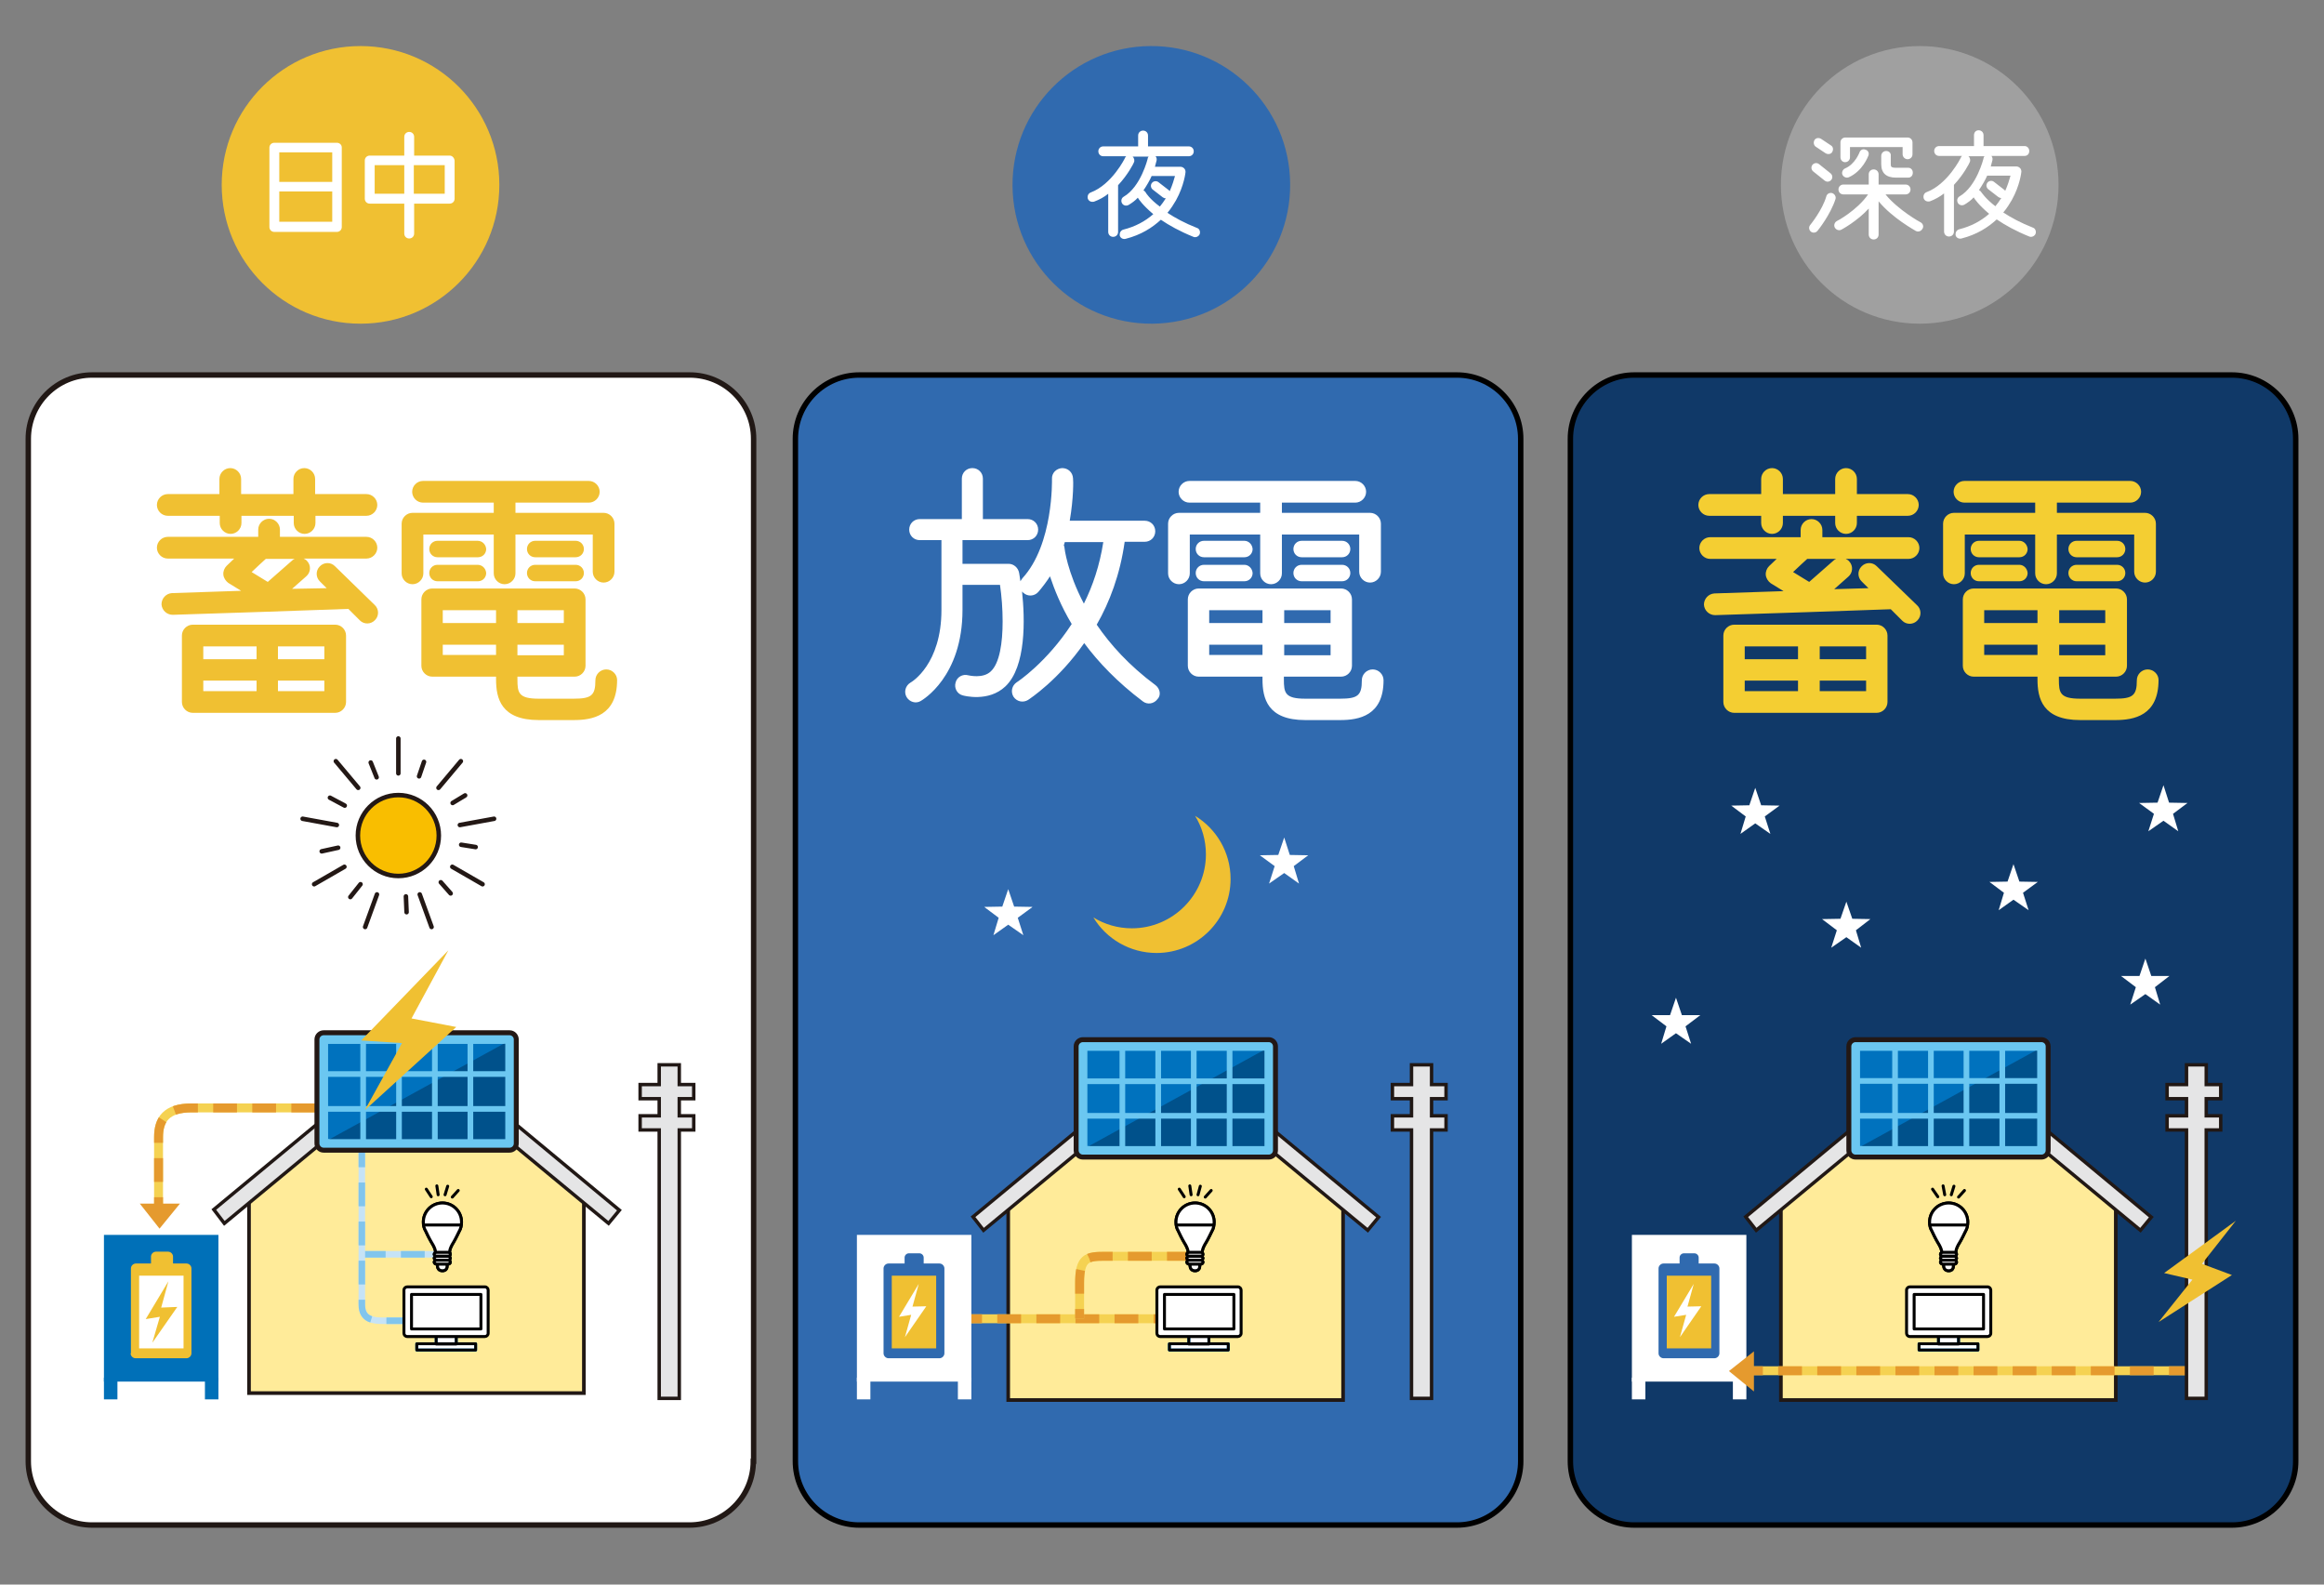 <?xml version="1.0" encoding="utf-8"?>
<!-- Generator: Adobe Illustrator 28.0.0, SVG Export Plug-In . SVG Version: 6.00 Build 0)  -->
<svg version="1.1" id="レイヤー_1" xmlns="http://www.w3.org/2000/svg" xmlns:xlink="http://www.w3.org/1999/xlink" x="0px"
	 y="0px" viewBox="0 0 706.5 481.7" style="enable-background:new 0 0 706.5 481.7;" xml:space="preserve">
<rect x="0" y="0" width="706.5" height="481.7" fill="#808080" stroke="none"/>
<style type="text/css">
	.st0{fill:#F0C032;}
	.st1{fill:#306AAF;}
	.st2{fill:#A0A0A0;}
	.st3{fill:#FFFFFF;stroke:#211815;stroke-width:1.647;stroke-miterlimit:10;}
	.st4{fill:#FFEB99;}
	.st5{fill:none;stroke:#211815;stroke-width:1.103;stroke-miterlimit:10;}
	.st6{fill:#E5E5E6;stroke:#211815;stroke-width:1.039;stroke-miterlimit:10;}
	.st7{fill:none;stroke:#F5D252;stroke-width:2.711;}
	.st8{fill:none;stroke:#E59A2E;stroke-width:2.711;stroke-dasharray:7.23,4.65;}
	.st9{fill:#0070B8;}
	.st10{fill:none;stroke:#81C5ED;stroke-width:1.239;}
	.st11{fill:none;stroke:#C6E3F6;stroke-width:1.988;}
	.st12{fill:none;stroke:#81C5ED;stroke-width:1.988;stroke-dasharray:7.23,4.65;}
	.st13{fill:#FFFFFF;stroke:#000000;stroke-width:0.904;stroke-linecap:round;stroke-linejoin:round;}
	.st14{fill:#E59A2E;}
	.st15{fill:#FFFFFF;}
	.st16{fill:#FFFFFF;stroke:#0070B8;stroke-width:0.894;stroke-linecap:round;stroke-linejoin:round;}
	.st17{fill:none;stroke:#000000;stroke-width:0.839;stroke-linecap:round;stroke-linejoin:round;}
	.st18{fill:#FFFFFF;stroke:#000000;stroke-width:0.894;stroke-linecap:round;stroke-linejoin:round;}
	.st19{fill:#0072BE;stroke:#6BC7F1;stroke-width:2.591;}
	.st20{fill:#00518B;}
	.st21{fill:#231815;}
	.st22{fill:none;stroke:#6BC7F1;stroke-width:2.591;stroke-linecap:round;stroke-linejoin:round;}
	.st23{fill:#0072BE;stroke:#6BC7F1;stroke-width:1.725;}
	.st24{fill:#F9BE00;stroke:#231815;stroke-width:1.372;stroke-linecap:round;stroke-linejoin:round;stroke-miterlimit:10;}
	.st25{fill:none;stroke:#231815;stroke-width:1.372;stroke-linecap:round;stroke-linejoin:round;stroke-miterlimit:10;}
	.st26{fill:#306AAF;stroke:#000000;stroke-width:1.647;stroke-miterlimit:10;}
	.st27{fill:#103968;stroke:#000000;stroke-width:1.647;stroke-miterlimit:10;}
	.st28{fill:#F4CE32;}
</style>
<g>
	<circle class="st0" cx="109.6" cy="56.2" r="42.2"/>
	<ellipse transform="matrix(1 -7.521844e-03 7.521844e-03 1 -0.413 2.634)" class="st1" cx="350" cy="56.2" rx="42.2" ry="42.2"/>
	<path class="st2" d="M541.4,56.2c0-23.3,18.9-42.2,42.2-42.2s42.2,18.9,42.2,42.2c0,23.3-18.9,42.2-42.2,42.2
		S541.4,79.6,541.4,56.2z"/>
	<g>
		<path class="st3" d="M229,444.2c0,10.7-8.7,19.4-19.4,19.4H28c-10.7,0-19.4-8.7-19.4-19.4V133.4c0-10.7,8.7-19.4,19.4-19.4h181.7
			c10.7,0,19.4,8.7,19.4,19.4V444.2z"/>
		<g>
			<polygon class="st4" points="177.5,423.5 75.7,423.5 75.7,363.9 126.6,320.7 177.5,363.9 			"/>
			<polygon class="st5" points="177.5,423.5 75.7,423.5 75.7,363.9 126.6,320.7 177.5,363.9 			"/>
			<polygon class="st6" points="188.3,367.9 126.6,316.7 65,367.7 68.2,371.9 126.6,323.6 185,371.9 			"/>
		</g>
		<path class="st0" d="M51,156.8h15.8v2.2c0,1.8,1.5,3.3,3.3,3.3c1.8,0,3.3-1.5,3.3-3.3v-2.2h15.9v2.2c0,1.8,1.5,3.3,3.3,3.3
			s3.3-1.5,3.3-3.3v-2.2h15.5c1.8,0,3.3-1.5,3.3-3.3c0-1.8-1.5-3.3-3.3-3.3H95.8v-4.6c0-1.8-1.5-3.3-3.3-3.3s-3.3,1.5-3.3,3.3v4.6
			H73.3v-4.6c0-1.8-1.5-3.3-3.3-3.3c-1.8,0-3.3,1.5-3.3,3.3v4.6H51c-1.8,0-3.3,1.5-3.3,3.3C47.7,155.3,49.2,156.8,51,156.8z
			 M101.9,189.9H58.6c-1.8,0-3.3,1.5-3.3,3.3v20.2c0,1.8,1.5,3.3,3.3,3.3h43.3c1.8,0,3.3-1.5,3.3-3.3v-20.2
			C105.2,191.4,103.7,189.9,101.9,189.9z M78,210.1H61.8v-3.2H78V210.1z M78,200.4H61.8v-3.9H78V200.4z M98.6,210.1H84.5v-3.2h14.1
			V210.1z M98.6,200.4H84.5v-3.9h14.1V200.4z M101.8,172.1c-1.3-1.3-3.4-1.2-4.6,0.1c-1.3,1.3-1.2,3.4,0.1,4.6l2,2L88.8,179l4.3-3.8
			c1.4-1.2,1.5-3.3,0.3-4.6c-0.3-0.4-0.7-0.6-1.1-0.8h19.1c1.8,0,3.3-1.5,3.3-3.3c0-1.8-1.5-3.3-3.3-3.3H85.1v-2.2
			c0-1.8-1.5-3.3-3.3-3.3c-1.8,0-3.3,1.5-3.3,3.3v2.2H51c-1.8,0-3.3,1.5-3.3,3.3c0,1.8,1.5,3.3,3.3,3.3h20.2l-2.3,2.2
			c-0.7,0.7-1.1,1.7-1,2.7c0.1,1,0.7,1.9,1.5,2.5l3.9,2.4l-21,0.7c-1.8,0.1-3.2,1.6-3.2,3.4c0.1,1.8,1.6,3.2,3.4,3.2l27.6-0.9
			c0,0,0,0,0,0l25.8-0.9l3.5,3.5c1.3,1.3,3.4,1.2,4.6-0.1c1.3-1.3,1.2-3.4-0.1-4.6L101.8,172.1z M81.4,176.9c-0.8-0.5-2.9-1.8-4.9-3
			c1.7-1.6,3.5-3.3,4.3-4h8.8c-0.3,0.1-0.6,0.3-0.8,0.5L81.4,176.9z M145.2,164.4H133c-1.4,0-2.5,1.1-2.5,2.5c0,1.4,1.1,2.5,2.5,2.5
			h12.3c1.4,0,2.5-1.1,2.5-2.5C147.7,165.5,146.6,164.4,145.2,164.4z M145.2,171.7H133c-1.4,0-2.5,1.1-2.5,2.5
			c0,1.4,1.1,2.5,2.5,2.5h12.3c1.4,0,2.5-1.1,2.5-2.5C147.7,172.8,146.6,171.7,145.2,171.7z M175,171.7h-12.3
			c-1.4,0-2.5,1.1-2.5,2.5c0,1.4,1.1,2.5,2.5,2.5H175c1.4,0,2.5-1.1,2.5-2.5C177.5,172.8,176.4,171.7,175,171.7z M128.7,162.5h21.4
			v11.8c0,1.8,1.5,3.3,3.3,3.3c1.8,0,3.3-1.5,3.3-3.3v-11.8h23.5c0,3.9,0,11.3,0,11.3c0,1.8,1.5,3.3,3.3,3.3c1.8,0,3.3-1.5,3.3-3.3
			v-14.6c0-1.8-1.5-3.3-3.3-3.3h-26.8v-3.1h22.3c1.8,0,3.3-1.5,3.3-3.3c0-1.8-1.5-3.3-3.3-3.3h-50.4c-1.8,0-3.3,1.5-3.3,3.3
			c0,1.8,1.5,3.3,3.3,3.3h21.5v3.1h-24.7c-1.8,0-3.3,1.5-3.3,3.3v15.1c0,1.8,1.5,3.3,3.3,3.3c1.8,0,3.3-1.5,3.3-3.3
			C128.7,174.4,128.7,166.6,128.7,162.5z M184.3,203.5c-1.8,0-3.3,1.5-3.3,3.3c0,4.6-1.2,5.6-6.6,5.6h-10.6c-6.2,0-6.5-1.8-6.5-5.9
			v-0.8h17.4c1.8,0,3.3-1.5,3.3-3.3v-20.2c0-1.8-1.5-3.3-3.3-3.3h-43.3c-1.8,0-3.3,1.5-3.3,3.3v20.2c0,1.8,1.5,3.3,3.3,3.3h19.4v0.8
			c0,5.8,1.5,12.4,13,12.4h10.6c5.7,0,13.2-1.3,13.2-12.2C187.6,205,186.1,203.5,184.3,203.5z M157.3,185.5h14.1v3.9h-14.1V185.5z
			 M157.3,196h14.1v3.2h-14.1V196z M150.8,199.1h-16.2V196h16.2V199.1z M150.8,189.4h-16.2v-3.9h16.2V189.4z M175,164.4h-12.3
			c-1.4,0-2.5,1.1-2.5,2.5c0,1.4,1.1,2.5,2.5,2.5H175c1.4,0,2.5-1.1,2.5-2.5C177.5,165.5,176.4,164.4,175,164.4z"/>
		<g>
			<path class="st7" d="M95.8,336.8c0,0-29.2,0-37.6,0c-7.7,0-10,3.6-10,8.9c0,9.5,0,20.9,0,20.9"/>
			<path class="st8" d="M95.8,336.8c0,0-29.2,0-37.6,0c-7.7,0-10,3.6-10,8.9c0,9.5,0,20.9,0,20.9"/>
		</g>
		<rect x="62.3" y="418.8" class="st9" width="4.1" height="6.6"/>
		<path class="st10" d="M124.3,380.8"/>
		<g>
			<path class="st11" d="M110,381.3c5.4,0,23.7,0,23.7,0"/>
			<path class="st12" d="M110,381.3c5.4,0,23.7,0,23.7,0"/>
		</g>
		<g>
			<path class="st11" d="M110,347.6v35.3c0,1.2,0,9.1,0,13.7c0,4.7,3.6,4.9,6.7,4.9c3,0,11.7,0,11.7,0"/>
			<path class="st12" d="M110,347.6v35.3c0,1.2,0,9.1,0,13.7c0,4.7,3.6,4.9,6.7,4.9c3,0,11.7,0,11.7,0"/>
		</g>
		<g>
			<g>
				<g>
					<path class="st13" d="M136.7,380.7c0,0-0.2-0.9,1.2-3.1c0.5-0.8,1.6-3.1,1.7-3.3c0.5-0.8,0.7-1.8,0.7-2.8
						c0-3.2-2.6-5.8-5.8-5.8c-3.2,0-5.8,2.6-5.8,5.8c0,1,0.2,1.9,0.7,2.7c0.1,0.3,1.3,2.7,1.8,3.5c1.4,2.2,1.2,3.1,1.2,3.1"/>
					<path class="st13" d="M133,384.6c0,0-0.2,1.7,1.5,1.7c1.7,0,1.4-1.7,1.4-1.7"/>
					<line class="st13" x1="128.9" y1="372.4" x2="140" y2="372.4"/>
					<path class="st13" d="M136.9,381.3c0,0.3-0.3,0.6-0.8,0.6h-3.3c-0.4,0-0.8-0.3-0.8-0.6l0,0c0-0.3,0.3-0.6,0.8-0.6h3.3
						C136.6,380.7,136.9,380.9,136.9,381.3L136.9,381.3z"/>
					<path class="st13" d="M136.9,382.5c0,0.3-0.3,0.6-0.8,0.6h-3.3c-0.4,0-0.8-0.3-0.8-0.6l0,0c0-0.3,0.3-0.6,0.8-0.6h3.3
						C136.6,381.9,136.9,382.2,136.9,382.5L136.9,382.5z"/>
					<path class="st13" d="M136.9,383.7c0,0.3-0.3,0.6-0.8,0.6h-3.3c-0.4,0-0.8-0.3-0.8-0.6l0,0c0-0.3,0.3-0.6,0.8-0.6h3.3
						C136.6,383.1,136.9,383.4,136.9,383.7L136.9,383.7z"/>
				</g>
				<g>
					<path class="st13" d="M136.7,380.7c0,0-0.2-0.9,1.2-3.1c0.5-0.8,1.6-3.1,1.7-3.3c0.5-0.8,0.7-1.8,0.7-2.8
						c0-3.2-2.6-5.8-5.8-5.8c-3.2,0-5.8,2.6-5.8,5.8c0,1,0.2,1.9,0.7,2.7c0.1,0.3,1.3,2.7,1.8,3.5c1.4,2.2,1.2,3.1,1.2,3.1"/>
					<path class="st13" d="M133,384.6c0,0-0.2,1.7,1.5,1.7c1.7,0,1.4-1.7,1.4-1.7"/>
					<line class="st13" x1="128.9" y1="372.4" x2="140" y2="372.4"/>
					<path class="st13" d="M136.9,381.3c0,0.3-0.3,0.6-0.8,0.6h-3.3c-0.4,0-0.8-0.3-0.8-0.6l0,0c0-0.3,0.3-0.6,0.8-0.6h3.3
						C136.6,380.7,136.9,380.9,136.9,381.3L136.9,381.3z"/>
					<path class="st13" d="M136.9,382.5c0,0.3-0.3,0.6-0.8,0.6h-3.3c-0.4,0-0.8-0.3-0.8-0.6l0,0c0-0.3,0.3-0.6,0.8-0.6h3.3
						C136.6,381.9,136.9,382.2,136.9,382.5L136.9,382.5z"/>
					<path class="st13" d="M136.9,383.7c0,0.3-0.3,0.6-0.8,0.6h-3.3c-0.4,0-0.8-0.3-0.8-0.6l0,0c0-0.3,0.3-0.6,0.8-0.6h3.3
						C136.6,383.1,136.9,383.4,136.9,383.7L136.9,383.7z"/>
				</g>
			</g>
			<g>
				<line class="st13" x1="131.1" y1="363.8" x2="129.6" y2="361.5"/>
				<line class="st13" x1="133.2" y1="363.2" x2="132.8" y2="360.5"/>
				<line class="st13" x1="135.3" y1="363.2" x2="136.1" y2="360.6"/>
				<line class="st13" x1="137.5" y1="363.9" x2="139.3" y2="361.9"/>
			</g>
		</g>
		<path class="st10" d="M145.9,380.8"/>
		<g>
			<path class="st14" d="M48.5,373.5l-6-7.6h12.2L48.5,373.5z"/>
		</g>
		<rect x="31.6" y="375.4" class="st9" width="34.8" height="44.6"/>
		<path class="st0" d="M39.7,411.4c0,0.8,0.7,1.5,1.5,1.5h15.5c0.8,0,1.5-0.7,1.5-1.5v-25.8c0-0.8-0.7-1.5-1.5-1.5H41.3
			c-0.8,0-1.5,0.7-1.5,1.5V411.4z"/>
		<path class="st0" d="M45.9,407.1c0,0.8,0.7,1.5,1.5,1.5h3.7c0.8,0,1.5-0.7,1.5-1.5v-25.1c0-0.8-0.7-1.5-1.5-1.5h-3.7
			c-0.8,0-1.5,0.7-1.5,1.5V407.1z"/>
		<rect x="42.3" y="387.8" class="st15" width="13.5" height="22.1"/>
		<polygon class="st0" points="51.2,389.5 44.3,401 48.6,400.3 46.3,408.2 53.9,397.3 49,397.5 		"/>
		<polygon class="st6" points="210.9,334 210.9,329.7 206.5,329.7 206.5,323.7 200.4,323.7 200.4,329.7 194.6,329.7 194.6,334 
			200.4,334 200.4,339.2 194.6,339.2 194.6,343.5 200.4,343.5 200.4,425.1 206.5,425.1 206.5,343.5 210.9,343.5 210.9,339.2 
			206.5,339.2 206.5,334 		"/>
		<g>
			<g>
				<rect x="132.6" y="405.4" class="st16" width="6.1" height="3.2"/>
				<rect x="126.7" y="408.5" class="st16" width="17.9" height="1.9"/>
			</g>
			<g>
				<rect x="132.6" y="405.4" class="st17" width="6.1" height="3.2"/>
				<rect x="126.7" y="408.5" class="st17" width="17.9" height="1.9"/>
			</g>
		</g>
		<path class="st18" d="M148.4,405.3c0,0.6-0.5,1-1,1h-23.6c-0.6,0-1-0.5-1-1v-13.1c0-0.6,0.5-1,1-1h23.6c0.6,0,1,0.5,1,1V405.3z"/>
		<rect x="125.1" y="393.5" class="st18" width="21.1" height="10.5"/>
		<rect x="31.6" y="418.8" class="st9" width="4.1" height="6.6"/>
		<g>
			<rect x="98.4" y="316" class="st19" width="56.5" height="31.6"/>
			<g>
				<polygon class="st20" points="154.9,347.6 154.9,316.3 98.4,347.3 98.4,347.6 				"/>
			</g>
			<g>
				<path class="st21" d="M154.9,316v31.6H98.4V316H154.9 M154.9,313.2H98.4c-1.5,0-2.8,1.2-2.8,2.8v31.6c0,1.5,1.2,2.8,2.8,2.8
					h56.5c1.5,0,2.8-1.2,2.8-2.8V316C157.7,314.5,156.5,313.2,154.9,313.2L154.9,313.2z"/>
			</g>
			<rect x="98.4" y="316" class="st22" width="56.5" height="31.6"/>
			<line class="st23" x1="110.4" y1="347.6" x2="110.4" y2="316"/>
			<line class="st23" x1="121.3" y1="347.6" x2="121.3" y2="316"/>
			<line class="st23" x1="132.2" y1="347.6" x2="132.2" y2="316"/>
			<line class="st23" x1="143" y1="347.6" x2="143" y2="316"/>
			<line class="st23" x1="99.5" y1="337.1" x2="153.9" y2="337.1"/>
			<line class="st23" x1="99.5" y1="326.5" x2="153.9" y2="326.5"/>
		</g>
		<polygon class="st0" points="136.3,288.9 109.8,316.3 122.2,317.1 110.9,337.5 138.7,312.2 125.1,309.6 		"/>
		<g>
			<circle class="st24" cx="121.1" cy="254" r="12.3"/>
			<g>
				<line class="st25" x1="121.1" y1="224.5" x2="121.1" y2="235.1"/>
				<line class="st25" x1="140.1" y1="231.4" x2="133.3" y2="239.5"/>
				<line class="st25" x1="150.2" y1="248.9" x2="139.8" y2="250.8"/>
				<line class="st25" x1="146.7" y1="268.8" x2="137.5" y2="263.5"/>
				<line class="st25" x1="131.2" y1="281.8" x2="127.6" y2="271.9"/>
				<line class="st25" x1="111" y1="281.8" x2="114.6" y2="271.9"/>
				<line class="st25" x1="95.5" y1="268.8" x2="104.7" y2="263.5"/>
				<line class="st25" x1="92" y1="248.9" x2="102.4" y2="250.8"/>
				<line class="st25" x1="102.1" y1="231.4" x2="108.9" y2="239.5"/>
			</g>
			<polyline class="st25" points="112.7,231.8 114.5,236.3 112.7,231.8 			"/>
			<polyline class="st25" points="100.3,242.5 104.8,244.9 100.3,242.5 			"/>
			<polyline class="st25" points="97.8,258.8 102.8,257.7 97.8,258.8 			"/>
			<polyline class="st25" points="106.5,272.7 109.6,268.8 106.5,272.7 			"/>
			<polyline class="st25" points="123.6,277.3 123.4,272.5 123.6,277.3 			"/>
			<polyline class="st25" points="137,271.6 134,268.2 137,271.6 			"/>
			<polyline class="st25" points="144.6,257.5 140.2,256.8 144.6,257.5 			"/>
			<polyline class="st25" points="141.4,241.8 137.6,244.1 141.4,241.8 			"/>
			<polyline class="st25" points="128.9,231.6 127.4,236 128.9,231.6 			"/>
		</g>
	</g>
	<g>
		<path class="st26" d="M462.3,444.2c0,10.7-8.7,19.4-19.4,19.4H261.2c-10.7,0-19.4-8.7-19.4-19.4V133.4c0-10.7,8.7-19.4,19.4-19.4
			h181.7c10.7,0,19.4,8.7,19.4,19.4V444.2z"/>
		<g>
			<polygon class="st4" points="408.3,425.6 306.5,425.6 306.5,366.1 357.4,322.8 408.3,366.1 			"/>
			<polygon class="st5" points="408.3,425.6 306.5,425.6 306.5,366.1 357.4,322.8 408.3,366.1 			"/>
			<polygon class="st6" points="419.1,370 357.4,318.9 295.8,369.9 299,374 357.4,325.7 415.8,374 			"/>
		</g>
		<g>
			<path class="st15" d="M351.3,208.3c-8.1-6-13.8-12.4-17.9-18.4c3.9-6.8,7.1-15.2,8.5-25.2h6.1c1.8,0,3.2-1.4,3.2-3.2
				c0-1.8-1.4-3.2-3.2-3.2h-22.8c1.2-6.9,1.1-12.4,1-12.9c-0.1-1.8-1.5-3.1-3.3-3.1c-1.8,0.1-3.2,1.5-3.1,3.3c0,0.2,0.5,19.9-9,30.2
				c-0.2,0.3-0.4,0.6-0.6,0.9c-0.2-1.3-0.3-2.2-0.4-2.6c-0.3-1.5-1.6-2.7-3.2-2.7h-14v-7.2h19.8c1.8,0,3.2-1.4,3.2-3.2
				c0-1.8-1.4-3.2-3.2-3.2h-13.6v-12.3c0-1.8-1.4-3.2-3.2-3.2c-1.8,0-3.2,1.4-3.2,3.2v12.3h-12.8c-1.8,0-3.2,1.4-3.2,3.2
				c0,1.8,1.4,3.2,3.2,3.2h6.6v21.2c0,16.5-9,21.9-9.4,22.1c-1.5,0.9-2.1,2.8-1.2,4.4c0.9,1.5,2.8,2.1,4.3,1.2
				c0.5-0.3,12.7-7.3,12.7-27.7v-7.6H304c0.5,3.4,0.8,7.3,0.8,11.1c0,6.5-0.9,12.7-3.6,15.2c-2.4,2.3-6.7,1.2-6.8,1.2
				c-1.7-0.5-3.5,0.5-3.9,2.2c-0.5,1.7,0.5,3.5,2.2,3.9c0.3,0.1,7.8,2.1,12.9-2.7c6.4-6,6-20.6,5.1-28.9c0.1,0.1,0.2,0.3,0.4,0.4
				c1.3,1.2,3.3,1.1,4.5-0.2c1.3-1.5,2.5-3.1,3.6-4.8c1.3,3.9,3.3,9,6.6,14.5c-7.6,11.7-16.5,17.6-16.7,17.7c-1.5,1-1.9,2.9-1,4.4
				c1,1.5,2.9,1.9,4.4,1c0.6-0.4,9.3-6.1,17.1-17.3c4.3,5.8,10.1,11.9,17.8,17.7c1.4,1.1,3.4,0.8,4.5-0.7
				C353,211.4,352.7,209.4,351.3,208.3z M323.6,166.5c0-0.3-0.1-0.5-0.2-0.7c0.1-0.3,0.2-0.7,0.3-1h11.7c-1.1,7.1-3.2,13.3-5.9,18.7
				C324.4,173.8,323.6,166.6,323.6,166.5z"/>
			<path class="st15" d="M378.3,164.4H366c-1.4,0-2.5,1.1-2.5,2.5c0,1.4,1.1,2.5,2.5,2.5h12.3c1.4,0,2.5-1.1,2.5-2.5
				C380.7,165.5,379.6,164.4,378.3,164.4z M378.3,171.7H366c-1.4,0-2.5,1.1-2.5,2.5c0,1.4,1.1,2.5,2.5,2.5h12.3
				c1.4,0,2.5-1.1,2.5-2.5C380.7,172.8,379.6,171.7,378.3,171.7z M408,171.7h-12.3c-1.4,0-2.5,1.1-2.5,2.5c0,1.4,1.1,2.5,2.5,2.5
				H408c1.4,0,2.5-1.1,2.5-2.5C410.5,172.8,409.4,171.7,408,171.7z M361.7,162.5h21.4v11.8c0,1.8,1.5,3.3,3.3,3.3
				c1.8,0,3.3-1.5,3.3-3.3v-11.8h23.5c0,3.9,0,11.3,0,11.3c0,1.8,1.5,3.3,3.3,3.3c1.8,0,3.3-1.5,3.3-3.3v-14.6
				c0-1.8-1.5-3.3-3.3-3.3h-26.8v-3.1H412c1.8,0,3.3-1.5,3.3-3.3c0-1.8-1.5-3.3-3.3-3.3h-50.4c-1.8,0-3.3,1.5-3.3,3.3
				c0,1.8,1.5,3.3,3.3,3.3h21.5v3.1h-24.7c-1.8,0-3.3,1.5-3.3,3.3v15.1c0,1.8,1.5,3.3,3.3,3.3c1.8,0,3.3-1.5,3.3-3.3
				C361.7,174.4,361.7,166.6,361.7,162.5z M417.3,203.5c-1.8,0-3.3,1.5-3.3,3.3c0,4.6-1.2,5.6-6.6,5.6h-10.6c-6.2,0-6.5-1.8-6.5-5.9
				v-0.8h17.4c1.8,0,3.3-1.5,3.3-3.3v-20.2c0-1.8-1.5-3.3-3.3-3.3h-43.3c-1.8,0-3.3,1.5-3.3,3.3v20.2c0,1.8,1.5,3.3,3.3,3.3h19.4
				v0.8c0,5.8,1.5,12.4,13,12.4h10.6c5.7,0,13.2-1.3,13.2-12.1C420.6,205,419.1,203.5,417.3,203.5z M390.4,185.5h14.1v3.9h-14.1
				V185.5z M390.4,196h14.1v3.2h-14.1V196z M383.8,199.1h-16.2V196h16.2V199.1z M383.8,189.4h-16.2v-3.9h16.2V189.4z M408,164.4
				h-12.3c-1.4,0-2.5,1.1-2.5,2.5c0,1.4,1.1,2.5,2.5,2.5H408c1.4,0,2.5-1.1,2.5-2.5C410.5,165.5,409.4,164.4,408,164.4z"/>
		</g>
		<rect x="291.2" y="418.8" class="st15" width="4.1" height="6.6"/>
		<path class="st10" d="M353.1,380.8"/>
		<path class="st10" d="M374.7,380.8"/>
		<polygon class="st6" points="439.6,334 439.6,329.7 435.2,329.7 435.2,323.7 429.1,323.7 429.1,329.7 423.3,329.7 423.3,334 
			429.1,334 429.1,339.2 423.3,339.2 423.3,343.5 429.1,343.5 429.1,425.1 435.2,425.1 435.2,343.5 439.6,343.5 439.6,339.2 
			435.2,339.2 435.2,334 		"/>
		<g>
			<path class="st7" d="M291.3,400.9c49,0,64.6,0,72.2,0"/>
			<path class="st8" d="M291.3,400.9c49,0,64.6,0,72.2,0"/>
		</g>
		<g>
			<path class="st7" d="M362,381.9c0,0-20.7,0-26.1,0c-5.4,0-7.7,0.4-7.7,8.1c0,7.7,0,10.8,0,10.8"/>
			<path class="st8" d="M362,381.9c0,0-20.7,0-26.1,0c-5.4,0-7.7,0.4-7.7,8.1c0,7.7,0,10.8,0,10.8"/>
		</g>
		<rect x="260.5" y="418.8" class="st15" width="4.1" height="6.6"/>
		<rect x="260.5" y="375.4" class="st15" width="34.8" height="44.6"/>
		<path class="st1" d="M268.6,411.4c0,0.8,0.7,1.5,1.5,1.5h15.5c0.8,0,1.5-0.7,1.5-1.5v-25.8c0-0.8-0.7-1.5-1.5-1.5h-15.5
			c-0.8,0-1.5,0.7-1.5,1.5V411.4z"/>
		<path class="st1" d="M275,404c0,0.7,0.6,1.3,1.3,1.3h3.2c0.7,0,1.3-0.6,1.3-1.3v-21.7c0-0.7-0.6-1.3-1.3-1.3h-3.2
			c-0.7,0-1.3,0.6-1.3,1.3V404z"/>
		<rect x="271.1" y="387.8" class="st0" width="13.5" height="22.1"/>
		<polygon class="st15" points="279.3,390.3 273.3,400.3 277,399.7 275.1,406.5 281.6,397.1 277.4,397.2 		"/>
		<g>
			<g>
				<g>
					<rect x="361.4" y="405.4" class="st16" width="6.1" height="3.2"/>
					<rect x="355.5" y="408.5" class="st16" width="17.9" height="1.9"/>
				</g>
				<g>
					<rect x="361.4" y="405.4" class="st17" width="6.1" height="3.2"/>
					<rect x="355.5" y="408.5" class="st17" width="17.9" height="1.9"/>
				</g>
			</g>
			<path class="st18" d="M377.3,405.3c0,0.6-0.5,1-1,1h-23.6c-0.6,0-1-0.5-1-1v-13.1c0-0.6,0.5-1,1-1h23.6c0.6,0,1,0.5,1,1V405.3z"
				/>
			<rect x="354" y="393.5" class="st18" width="21.1" height="10.5"/>
		</g>
		<g>
			<g>
				<g>
					<path class="st13" d="M365.5,380.7c0,0-0.2-0.9,1.2-3.1c0.5-0.8,1.6-3.1,1.7-3.3c0.5-0.8,0.7-1.8,0.7-2.8
						c0-3.2-2.6-5.8-5.8-5.8c-3.2,0-5.8,2.6-5.8,5.8c0,1,0.2,1.9,0.7,2.7c0.1,0.3,1.3,2.7,1.8,3.5c1.4,2.2,1.2,3.1,1.2,3.1"/>
					<path class="st13" d="M361.8,384.6c0,0-0.2,1.7,1.5,1.7c1.7,0,1.4-1.7,1.4-1.7"/>
					<line class="st13" x1="357.7" y1="372.4" x2="368.8" y2="372.4"/>
					<path class="st13" d="M365.7,381.3c0,0.3-0.3,0.6-0.8,0.6h-3.3c-0.4,0-0.8-0.3-0.8-0.6l0,0c0-0.3,0.3-0.6,0.8-0.6h3.3
						C365.4,380.7,365.7,380.9,365.7,381.3L365.7,381.3z"/>
					<path class="st13" d="M365.7,382.5c0,0.3-0.3,0.6-0.8,0.6h-3.3c-0.4,0-0.8-0.3-0.8-0.6l0,0c0-0.3,0.3-0.6,0.8-0.6h3.3
						C365.4,381.9,365.7,382.2,365.7,382.5L365.7,382.5z"/>
					<path class="st13" d="M365.7,383.7c0,0.3-0.3,0.6-0.8,0.6h-3.3c-0.4,0-0.8-0.3-0.8-0.6l0,0c0-0.3,0.3-0.6,0.8-0.6h3.3
						C365.4,383.1,365.7,383.4,365.7,383.7L365.7,383.7z"/>
				</g>
				<g>
					<path class="st13" d="M365.5,380.7c0,0-0.2-0.9,1.2-3.1c0.5-0.8,1.6-3.1,1.7-3.3c0.5-0.8,0.7-1.8,0.7-2.8
						c0-3.2-2.6-5.8-5.8-5.8c-3.2,0-5.8,2.6-5.8,5.8c0,1,0.2,1.9,0.7,2.7c0.1,0.3,1.3,2.7,1.8,3.5c1.4,2.2,1.2,3.1,1.2,3.1"/>
					<path class="st13" d="M361.8,384.6c0,0-0.2,1.7,1.5,1.7c1.7,0,1.4-1.7,1.4-1.7"/>
					<line class="st13" x1="357.7" y1="372.4" x2="368.8" y2="372.4"/>
					<path class="st13" d="M365.7,381.3c0,0.3-0.3,0.6-0.8,0.6h-3.3c-0.4,0-0.8-0.3-0.8-0.6l0,0c0-0.3,0.3-0.6,0.8-0.6h3.3
						C365.4,380.7,365.7,380.9,365.7,381.3L365.7,381.3z"/>
					<path class="st13" d="M365.7,382.5c0,0.3-0.3,0.6-0.8,0.6h-3.3c-0.4,0-0.8-0.3-0.8-0.6l0,0c0-0.3,0.3-0.6,0.8-0.6h3.3
						C365.4,381.9,365.7,382.2,365.7,382.5L365.7,382.5z"/>
					<path class="st13" d="M365.7,383.7c0,0.3-0.3,0.6-0.8,0.6h-3.3c-0.4,0-0.8-0.3-0.8-0.6l0,0c0-0.3,0.3-0.6,0.8-0.6h3.3
						C365.4,383.1,365.7,383.4,365.7,383.7L365.7,383.7z"/>
				</g>
			</g>
			<g>
				<line class="st13" x1="360" y1="363.8" x2="358.5" y2="361.5"/>
				<line class="st13" x1="362.1" y1="363.2" x2="361.7" y2="360.5"/>
				<line class="st13" x1="364.2" y1="363.2" x2="364.9" y2="360.6"/>
				<line class="st13" x1="366.4" y1="363.9" x2="368.2" y2="361.9"/>
			</g>
		</g>
		<path class="st0" d="M363.3,248c2.1,3.4,3.3,7.4,3.3,11.7c0,12.4-10.1,22.5-22.5,22.5c-4.3,0-8.3-1.2-11.7-3.3
			c3.9,6.5,11.1,10.8,19.2,10.8c12.4,0,22.5-10.1,22.5-22.5C374.1,259,369.7,251.9,363.3,248z"/>
		<polygon class="st15" points="306.5,270.3 308.3,275.6 313.9,275.7 309.4,279 311.1,284.3 306.5,281.1 302,284.3 303.6,279 
			299.2,275.7 304.7,275.6 		"/>
		<polygon class="st15" points="390.4,254.6 392.1,259.9 397.7,260 393.3,263.3 394.9,268.6 390.4,265.4 385.8,268.6 387.5,263.3 
			383,260 388.6,259.9 		"/>
		<g>
			<rect x="329.2" y="318.1" class="st19" width="56.5" height="31.6"/>
			<g>
				<polygon class="st20" points="385.7,349.7 385.7,318.4 329.2,349.4 329.2,349.7 				"/>
			</g>
			<g>
				<path class="st21" d="M385.7,318.1v31.6h-56.5v-31.6H385.7 M385.7,315.3h-56.5c-1.5,0-2.8,1.2-2.8,2.8v31.6
					c0,1.5,1.2,2.8,2.8,2.8h56.5c1.5,0,2.8-1.2,2.8-2.8v-31.6C388.5,316.6,387.3,315.3,385.7,315.3L385.7,315.3z"/>
			</g>
			<rect x="329.2" y="318.1" class="st22" width="56.5" height="31.6"/>
			<line class="st23" x1="341.2" y1="349.7" x2="341.2" y2="318.1"/>
			<line class="st23" x1="352.1" y1="349.7" x2="352.1" y2="318.1"/>
			<line class="st23" x1="362.9" y1="349.7" x2="362.9" y2="318.1"/>
			<line class="st23" x1="373.8" y1="349.7" x2="373.8" y2="318.1"/>
			<line class="st23" x1="330.3" y1="339.2" x2="384.7" y2="339.2"/>
			<line class="st23" x1="330.3" y1="328.7" x2="384.7" y2="328.7"/>
		</g>
	</g>
	<g>
		<path class="st27" d="M697.9,444.2c0,10.7-8.7,19.4-19.4,19.4H496.8c-10.7,0-19.4-8.7-19.4-19.4V133.4c0-10.7,8.7-19.4,19.4-19.4
			h181.7c10.7,0,19.4,8.7,19.4,19.4V444.2z"/>
		<g>
			<polygon class="st4" points="643.2,425.6 541.4,425.6 541.4,366 592.3,322.8 643.2,366 			"/>
			<polygon class="st5" points="643.2,425.6 541.4,425.6 541.4,366 592.3,322.8 643.2,366 			"/>
			<polygon class="st6" points="654,370 592.3,318.8 530.7,369.9 533.9,374 592.3,325.7 650.7,374 			"/>
		</g>
		<g>
			<g>
				<g>
					<rect x="589.3" y="405.4" class="st16" width="6.1" height="3.2"/>
					<rect x="583.4" y="408.5" class="st16" width="17.9" height="1.9"/>
				</g>
				<g>
					<rect x="589.3" y="405.4" class="st17" width="6.1" height="3.2"/>
					<rect x="583.4" y="408.5" class="st17" width="17.9" height="1.9"/>
				</g>
			</g>
			<path class="st18" d="M605.2,405.3c0,0.6-0.5,1-1,1h-23.6c-0.6,0-1-0.5-1-1v-13.1c0-0.6,0.5-1,1-1h23.6c0.6,0,1,0.5,1,1V405.3z"
				/>
			<rect x="581.9" y="393.5" class="st18" width="21.1" height="10.5"/>
		</g>
		<g>
			<g>
				<g>
					<path class="st13" d="M594.6,380.7c0,0-0.2-0.9,1.2-3.1c0.5-0.8,1.6-3.1,1.7-3.3c0.5-0.8,0.7-1.8,0.7-2.8
						c0-3.2-2.6-5.8-5.8-5.8c-3.2,0-5.8,2.6-5.8,5.8c0,1,0.2,1.9,0.7,2.7c0.1,0.3,1.3,2.7,1.8,3.5c1.4,2.2,1.2,3.1,1.2,3.1"/>
					<path class="st13" d="M590.9,384.6c0,0-0.2,1.7,1.5,1.7s1.4-1.7,1.4-1.7"/>
					<line class="st13" x1="586.8" y1="372.4" x2="597.9" y2="372.4"/>
					<path class="st13" d="M594.8,381.3c0,0.3-0.3,0.6-0.8,0.6h-3.3c-0.4,0-0.8-0.3-0.8-0.6l0,0c0-0.3,0.3-0.6,0.8-0.6h3.3
						C594.5,380.7,594.8,380.9,594.8,381.3L594.8,381.3z"/>
					<path class="st13" d="M594.8,382.5c0,0.3-0.3,0.6-0.8,0.6h-3.3c-0.4,0-0.8-0.3-0.8-0.6l0,0c0-0.3,0.3-0.6,0.8-0.6h3.3
						C594.5,381.9,594.8,382.2,594.8,382.5L594.8,382.5z"/>
					<path class="st13" d="M594.8,383.7c0,0.3-0.3,0.6-0.8,0.6h-3.3c-0.4,0-0.8-0.3-0.8-0.6l0,0c0-0.3,0.3-0.6,0.8-0.6h3.3
						C594.5,383.1,594.8,383.4,594.8,383.7L594.8,383.7z"/>
				</g>
				<g>
					<path class="st13" d="M594.6,380.7c0,0-0.2-0.9,1.2-3.1c0.5-0.8,1.6-3.1,1.7-3.3c0.5-0.8,0.7-1.8,0.7-2.8
						c0-3.2-2.6-5.8-5.8-5.8c-3.2,0-5.8,2.6-5.8,5.8c0,1,0.2,1.9,0.7,2.7c0.1,0.3,1.3,2.7,1.8,3.5c1.4,2.2,1.2,3.1,1.2,3.1"/>
					<path class="st13" d="M590.9,384.6c0,0-0.2,1.7,1.5,1.7s1.4-1.7,1.4-1.7"/>
					<line class="st13" x1="586.8" y1="372.4" x2="597.9" y2="372.4"/>
					<path class="st13" d="M594.8,381.3c0,0.3-0.3,0.6-0.8,0.6h-3.3c-0.4,0-0.8-0.3-0.8-0.6l0,0c0-0.3,0.3-0.6,0.8-0.6h3.3
						C594.5,380.7,594.8,380.9,594.8,381.3L594.8,381.3z"/>
					<path class="st13" d="M594.8,382.5c0,0.3-0.3,0.6-0.8,0.6h-3.3c-0.4,0-0.8-0.3-0.8-0.6l0,0c0-0.3,0.3-0.6,0.8-0.6h3.3
						C594.5,381.9,594.8,382.2,594.8,382.5L594.8,382.5z"/>
					<path class="st13" d="M594.8,383.7c0,0.3-0.3,0.6-0.8,0.6h-3.3c-0.4,0-0.8-0.3-0.8-0.6l0,0c0-0.3,0.3-0.6,0.8-0.6h3.3
						C594.5,383.1,594.8,383.4,594.8,383.7L594.8,383.7z"/>
				</g>
			</g>
			<g>
				<line class="st13" x1="589.1" y1="363.8" x2="587.5" y2="361.5"/>
				<line class="st13" x1="591.2" y1="363.2" x2="590.7" y2="360.5"/>
				<line class="st13" x1="593.2" y1="363.2" x2="594" y2="360.6"/>
				<line class="st13" x1="595.4" y1="363.9" x2="597.2" y2="361.9"/>
			</g>
		</g>
		<g>
			<rect x="564.1" y="318.1" class="st19" width="56.5" height="31.6"/>
			<g>
				<polygon class="st20" points="620.6,349.7 620.6,318.4 564.1,349.4 564.1,349.7 				"/>
			</g>
			<g>
				<path class="st21" d="M620.6,318.1v31.6h-56.5v-31.6H620.6 M620.6,315.3h-56.5c-1.5,0-2.8,1.2-2.8,2.8v31.6
					c0,1.5,1.2,2.8,2.8,2.8h56.5c1.5,0,2.8-1.2,2.8-2.8v-31.6C623.4,316.6,622.2,315.3,620.6,315.3L620.6,315.3z"/>
			</g>
			<rect x="564.1" y="318.1" class="st22" width="56.5" height="31.6"/>
			<line class="st23" x1="576.1" y1="349.7" x2="576.1" y2="318.1"/>
			<line class="st23" x1="587" y1="349.7" x2="587" y2="318.1"/>
			<line class="st23" x1="597.8" y1="349.7" x2="597.8" y2="318.1"/>
			<line class="st23" x1="608.7" y1="349.7" x2="608.7" y2="318.1"/>
			<line class="st23" x1="565.2" y1="339.2" x2="619.6" y2="339.2"/>
			<line class="st23" x1="565.2" y1="328.6" x2="619.6" y2="328.6"/>
		</g>
		<rect x="526.8" y="418.8" class="st15" width="4.1" height="6.6"/>
		<path class="st10" d="M588.7,380.8"/>
		<path class="st10" d="M610.3,380.8"/>
		<rect x="496.1" y="418.8" class="st15" width="4.1" height="6.6"/>
		<g>
			<line class="st7" x1="666.6" y1="416.7" x2="527.1" y2="416.7"/>
			<line class="st8" x1="666.6" y1="416.7" x2="527.1" y2="416.7"/>
		</g>
		<rect x="496.1" y="375.4" class="st15" width="34.8" height="44.6"/>
		<path class="st1" d="M504.2,411.4c0,0.8,0.7,1.5,1.5,1.5h15.5c0.8,0,1.5-0.7,1.5-1.5v-25.8c0-0.8-0.7-1.5-1.5-1.5h-15.5
			c-0.8,0-1.5,0.7-1.5,1.5V411.4z"/>
		<path class="st1" d="M510.6,404c0,0.7,0.6,1.3,1.3,1.3h3.2c0.7,0,1.3-0.6,1.3-1.3v-21.7c0-0.7-0.6-1.3-1.3-1.3h-3.2
			c-0.7,0-1.3,0.6-1.3,1.3V404z"/>
		<rect x="506.7" y="387.8" class="st0" width="13.5" height="22.1"/>
		<polygon class="st15" points="514.9,390.3 508.9,400.3 512.6,399.7 510.7,406.5 517.2,397.1 513,397.2 		"/>
		<path class="st28" d="M519.6,156.8h15.8v2.2c0,1.8,1.5,3.3,3.3,3.3c1.8,0,3.3-1.5,3.3-3.3v-2.2h15.9v2.2c0,1.8,1.5,3.3,3.3,3.3
			c1.8,0,3.3-1.5,3.3-3.3v-2.2h15.5c1.8,0,3.3-1.5,3.3-3.3c0-1.8-1.5-3.3-3.3-3.3h-15.5v-4.6c0-1.8-1.5-3.3-3.3-3.3
			c-1.8,0-3.3,1.5-3.3,3.3v4.6H542v-4.6c0-1.8-1.5-3.3-3.3-3.3c-1.8,0-3.3,1.5-3.3,3.3v4.6h-15.8c-1.8,0-3.3,1.5-3.3,3.3
			C516.3,155.3,517.8,156.8,519.6,156.8z M570.5,189.9h-43.3c-1.8,0-3.3,1.5-3.3,3.3v20.2c0,1.8,1.5,3.3,3.3,3.3h43.3
			c1.8,0,3.3-1.5,3.3-3.3v-20.2C573.8,191.4,572.3,189.9,570.5,189.9z M546.6,210.1h-16.2v-3.2h16.2V210.1z M546.6,200.4h-16.2v-3.9
			h16.2V200.4z M567.3,210.1h-14.1v-3.2h14.1V210.1z M567.3,200.4h-14.1v-3.9h14.1V200.4z M570.5,172.1c-1.3-1.3-3.4-1.2-4.6,0.1
			c-1.3,1.3-1.2,3.4,0.1,4.6l2,2l-10.4,0.3l4.3-3.8c1.4-1.2,1.5-3.3,0.3-4.6c-0.3-0.4-0.7-0.6-1.1-0.8h19.1c1.8,0,3.3-1.5,3.3-3.3
			c0-1.8-1.5-3.3-3.3-3.3h-26.2v-2.2c0-1.8-1.5-3.3-3.3-3.3c-1.8,0-3.3,1.5-3.3,3.3v2.2h-27.5c-1.8,0-3.3,1.5-3.3,3.3
			c0,1.8,1.5,3.3,3.3,3.3h20.2l-2.3,2.2c-0.7,0.7-1.1,1.7-1,2.7c0.1,1,0.7,1.9,1.5,2.5l3.9,2.4l-21,0.7c-1.8,0.1-3.2,1.6-3.2,3.4
			c0.1,1.8,1.6,3.2,3.4,3.2l27.6-0.9c0,0,0,0,0,0l25.8-0.9l3.5,3.5c1.3,1.3,3.4,1.2,4.6-0.1c1.3-1.3,1.2-3.4-0.1-4.6L570.5,172.1z
			 M550,176.9c-0.8-0.5-2.9-1.8-4.9-3c1.7-1.6,3.5-3.3,4.3-4h8.8c-0.3,0.1-0.6,0.3-0.8,0.5L550,176.9z M613.9,164.4h-12.3
			c-1.4,0-2.5,1.1-2.5,2.5c0,1.4,1.1,2.5,2.5,2.5h12.3c1.4,0,2.5-1.1,2.5-2.5C616.3,165.5,615.2,164.4,613.9,164.4z M613.9,171.7
			h-12.3c-1.4,0-2.5,1.1-2.5,2.5c0,1.4,1.1,2.5,2.5,2.5h12.3c1.4,0,2.5-1.1,2.5-2.5C616.3,172.8,615.2,171.7,613.9,171.7z
			 M643.6,171.7h-12.3c-1.4,0-2.5,1.1-2.5,2.5c0,1.4,1.1,2.5,2.5,2.5h12.3c1.4,0,2.5-1.1,2.5-2.5C646.1,172.8,645,171.7,643.6,171.7
			z M597.3,162.5h21.4v11.8c0,1.8,1.5,3.3,3.3,3.3c1.8,0,3.3-1.5,3.3-3.3v-11.8h23.5c0,3.9,0,11.3,0,11.3c0,1.8,1.5,3.3,3.3,3.3
			c1.8,0,3.3-1.5,3.3-3.3v-14.6c0-1.8-1.5-3.3-3.3-3.3h-26.8v-3.1h22.3c1.8,0,3.3-1.5,3.3-3.3c0-1.8-1.5-3.3-3.3-3.3h-50.4
			c-1.8,0-3.3,1.5-3.3,3.3c0,1.8,1.5,3.3,3.3,3.3h21.5v3.1H594c-1.8,0-3.3,1.5-3.3,3.3v15.1c0,1.8,1.5,3.3,3.3,3.3
			c1.8,0,3.3-1.5,3.3-3.3C597.3,174.4,597.3,166.6,597.3,162.5z M652.9,203.5c-1.8,0-3.3,1.5-3.3,3.3c0,4.6-1.2,5.6-6.6,5.6h-10.6
			c-6.2,0-6.5-1.8-6.5-5.9v-0.8h17.4c1.8,0,3.3-1.5,3.3-3.3v-20.2c0-1.8-1.5-3.3-3.3-3.3H600c-1.8,0-3.3,1.5-3.3,3.3v20.2
			c0,1.8,1.5,3.3,3.3,3.3h19.4v0.8c0,5.8,1.5,12.4,13,12.4H643c5.7,0,13.2-1.3,13.2-12.2C656.2,205,654.7,203.5,652.9,203.5z
			 M626,185.5H640v3.9H626V185.5z M626,196H640v3.2H626V196z M619.4,199.1h-16.2V196h16.2V199.1z M619.4,189.4h-16.2v-3.9h16.2
			V189.4z M643.6,164.4h-12.3c-1.4,0-2.5,1.1-2.5,2.5c0,1.4,1.1,2.5,2.5,2.5h12.3c1.4,0,2.5-1.1,2.5-2.5
			C646.1,165.5,645,164.4,643.6,164.4z"/>
		<g>
			<path class="st14" d="M525.6,416.8l7.6-6v12.2L525.6,416.8z"/>
		</g>
		<polygon class="st6" points="675.1,334 675.1,329.7 670.7,329.7 670.7,323.7 664.7,323.7 664.7,329.7 658.8,329.7 658.8,334 
			664.7,334 664.7,339.2 658.8,339.2 658.8,343.5 664.7,343.5 664.7,425.1 670.7,425.1 670.7,343.5 675.1,343.5 675.1,339.2 
			670.7,339.2 670.7,334 		"/>
		<polygon class="st0" points="679.7,371.1 657.9,387 666.5,389 656.2,401.9 678.5,387.6 669.4,384.2 		"/>
	</g>
	<path class="st15" d="M363.9,69.3c-3.8-1.5-6.7-3.1-9-4.6c1.1-1.3,1.9-2.6,2.6-3.8c2.5-4.5,2.9-8.5,2.9-8.6c0-0.4-0.1-0.8-0.4-1.1
		c-0.3-0.3-0.7-0.5-1.1-0.5h-7.8c0.3-1.1,0.5-1.8,0.5-1.9c0.1-0.5,0-0.9-0.3-1.3h10.1c0.8,0,1.5-0.6,1.5-1.5c0-0.8-0.6-1.5-1.5-1.5
		H349v-3.3c0-0.8-0.6-1.5-1.5-1.5c-0.8,0-1.5,0.6-1.5,1.5v3.3h-10.6c-0.8,0-1.5,0.6-1.5,1.5c0,0.8,0.6,1.5,1.5,1.5h7
		c-0.2,0.1-0.3,0.3-0.4,0.5c0,0.1-4,8.1-10.4,10.5c-0.8,0.3-1.1,1.1-0.9,1.9c0.3,0.8,1.1,1.1,1.9,0.9c1.6-0.6,3.1-1.4,4.3-2.4v11.6
		c0,0.8,0.6,1.5,1.5,1.5c0.8,0,1.5-0.6,1.5-1.5v-14c0-0.1,0-0.1,0-0.2c3-3.2,4.7-6.6,4.8-6.9c0.3-0.6,0.1-1.4-0.4-1.8h4.9
		c-0.2,0.2-0.3,0.4-0.3,0.6c0,0.1-2.1,8.6-7.3,11.6c-0.7,0.4-0.9,1.3-0.5,2c0.4,0.7,1.3,0.9,2,0.5c1-0.6,2-1.3,2.8-2.2
		c0.2,0.4,1.6,2.4,4.7,5c-2.5,2.2-5.5,3.8-9.1,4.7c-0.7,0.2-1.1,0.8-1.1,1.4c0,0.1,0,0.2,0,0.4c0.2,0.8,1,1.2,1.8,1
		c4.7-1.2,8.1-3.4,10.7-5.8c2.5,1.7,5.7,3.5,9.9,5.2c0.7,0.3,1.6-0.1,1.9-0.8C365,70.4,364.6,69.5,363.9,69.3z M348.3,58.5
		c-0.2-0.3-0.4-0.5-0.7-0.6c1-1.5,1.9-3,2.5-4.4h7.1c-0.3,1.1-0.8,2.8-1.6,4.6c-0.1-0.1-0.2-0.2-0.3-0.3l-3.1-2.4
		c-0.6-0.5-1.5-0.4-2,0.2c-0.5,0.6-0.4,1.5,0.2,2l3.1,2.4c0.3,0.2,0.6,0.3,0.9,0.3c-0.6,0.9-1.2,1.8-1.8,2.5
		C349.5,60.5,348.3,58.6,348.3,58.5z"/>
	<g>
		<path class="st15" d="M618,69.2c-3.8-1.5-6.7-3.1-9-4.6c1.1-1.3,1.9-2.6,2.6-3.8c2.5-4.5,2.9-8.5,2.9-8.6c0-0.4-0.1-0.8-0.4-1.1
			c-0.3-0.3-0.7-0.5-1.1-0.5h-7.8c0.3-1.1,0.5-1.8,0.5-1.9c0.1-0.5,0-0.9-0.3-1.3h10.1c0.8,0,1.4-0.6,1.4-1.5c0-0.8-0.6-1.5-1.4-1.5
			H603v-3.3c0-0.8-0.6-1.5-1.5-1.5c-0.8,0-1.4,0.6-1.4,1.5v3.3h-10.6c-0.8,0-1.5,0.6-1.5,1.5c0,0.8,0.6,1.5,1.5,1.5h7
			c-0.2,0.1-0.3,0.3-0.4,0.5c0,0.1-4,8.1-10.4,10.5c-0.8,0.3-1.1,1.1-0.9,1.9c0.3,0.8,1.1,1.1,1.9,0.9c1.6-0.6,3-1.4,4.3-2.4v11.6
			c0,0.8,0.6,1.5,1.5,1.5c0.8,0,1.5-0.6,1.5-1.5v-14c0-0.1,0-0.1,0-0.2c3-3.2,4.7-6.6,4.8-6.9c0.3-0.6,0.1-1.4-0.4-1.8h4.9
			c-0.2,0.2-0.3,0.4-0.3,0.6c0,0.1-2.1,8.6-7.3,11.6c-0.7,0.4-0.9,1.3-0.5,2c0.4,0.7,1.3,0.9,2,0.5c1-0.6,2-1.3,2.8-2.2
			c0.2,0.4,1.6,2.4,4.7,5c-2.5,2.2-5.5,3.8-9.1,4.7c-0.7,0.2-1.1,0.8-1.1,1.4c0,0.1,0,0.2,0,0.4c0.2,0.8,1,1.2,1.8,1
			c4.7-1.2,8.1-3.4,10.7-5.8c2.5,1.7,5.7,3.5,9.9,5.2c0.7,0.3,1.6-0.1,1.9-0.8C619.1,70.3,618.7,69.4,618,69.2z M602.3,58.4
			c-0.2-0.3-0.4-0.5-0.7-0.6c1-1.5,1.9-3,2.5-4.4h7.1c-0.3,1.1-0.8,2.8-1.6,4.6c-0.1-0.1-0.2-0.2-0.3-0.3l-3.1-2.4
			c-0.6-0.5-1.5-0.4-2,0.2c-0.5,0.6-0.4,1.5,0.2,2l3.1,2.4c0.3,0.2,0.6,0.3,0.9,0.3c-0.6,0.9-1.2,1.8-1.8,2.5
			C603.6,60.4,602.4,58.5,602.3,58.4z"/>
		<path class="st15" d="M552,44.6l3,2c0.7,0.4,1.6,0.3,2-0.4c0.4-0.7,0.3-1.6-0.4-2l-3-2c-0.7-0.4-1.6-0.3-2,0.4
			C551.2,43.3,551.4,44.2,552,44.6z M551.2,52.1l3.5,2.8c0.6,0.5,1.5,0.4,2-0.2c0.5-0.6,0.4-1.5-0.2-2l-3.5-2.8
			c-0.6-0.5-1.5-0.4-2,0.2C550.5,50.7,550.6,51.6,551.2,52.1z M557,58.7c-0.8-0.2-1.6,0.2-1.8,1c-1.2,4.2-4.9,8.7-4.9,8.7
			c-0.5,0.6-0.4,1.5,0.2,2c0.6,0.5,1.5,0.4,2-0.2c0.2-0.2,4-5,5.5-9.7C558.2,59.8,557.8,59,557,58.7z M560.9,49.3
			c0.8,0,1.5-0.6,1.5-1.5c0,0,0-1.7,0-3.1h16c0,1.1,0,2.2,0,2.2c0,0.8,0.7,1.5,1.5,1.5c0.8,0,1.5-0.6,1.5-1.5v-3.6
			c0-0.8-0.6-1.5-1.5-1.5h-18.9c-0.8,0-1.5,0.6-1.5,1.5v4.5C559.5,48.6,560.1,49.3,560.9,49.3z M565.3,46.3c0,0-1.3,3.6-4.4,4.9
			c-0.7,0.3-1.1,1.2-0.8,1.9c0.3,0.7,1.2,1.1,1.9,0.8c4.3-1.9,5.9-6.4,6-6.6c0.3-0.8-0.1-1.6-0.9-1.8
			C566.4,45.2,565.6,45.5,565.3,46.3z M573.4,45.9c-0.8,0-1.5,0.6-1.5,1.5v2.5c0,2.7,1.5,4.1,4.5,4.1h3.7c0.8,0,1.4-0.6,1.4-1.5
			s-0.6-1.5-1.4-1.5h-3.7c-1.6,0-1.6-0.4-1.6-1.2v-2.5C574.9,46.5,574.2,45.9,573.4,45.9z M583.9,67.6c-0.1,0-6.9-3.8-10.7-8.5h6.1
			c0.8,0,1.5-0.6,1.5-1.5c0-0.8-0.6-1.5-1.5-1.5h-8.2v-3.1c0-0.8-0.6-1.5-1.5-1.5c-0.8,0-1.5,0.6-1.5,1.5v3.1h-7.7
			c-0.8,0-1.5,0.6-1.5,1.5c0,0.8,0.6,1.5,1.5,1.5h7.5c-3.3,4.8-9.4,8.1-9.5,8.1c-0.7,0.4-1,1.3-0.6,2c0.4,0.7,1.3,1,2,0.6
			c0.2-0.1,4.7-2.5,8.3-6.4v7.9c0,0.8,0.6,1.5,1.5,1.5c0.8,0,1.5-0.6,1.5-1.5V61.2c4.2,5.1,11,8.8,11.3,9c0.7,0.4,1.6,0.1,2-0.6
			C584.9,68.9,584.6,68,583.9,67.6z"/>
	</g>
	<path class="st15" d="M102.4,43.4h-19c-0.8,0-1.5,0.6-1.5,1.5v24.1c0,0.8,0.6,1.5,1.5,1.5h19c0.8,0,1.5-0.6,1.5-1.5V44.8
		C103.9,44,103.2,43.4,102.4,43.4z M101,67.4H84.9v-9.2H101V67.4z M101,55.3H84.9v-9H101V55.3z M136.7,47.3h-10.8v-5.7
		c0-0.8-0.6-1.5-1.5-1.5c-0.8,0-1.5,0.6-1.5,1.5v5.7h-10.5c-0.8,0-1.5,0.6-1.5,1.5v11.6c0,0.8,0.6,1.5,1.5,1.5h10.5v9.1
		c0,0.8,0.6,1.5,1.5,1.5c0.8,0,1.5-0.6,1.5-1.5v-9.1h10.8c0.8,0,1.5-0.6,1.5-1.5V48.8C138.1,48,137.5,47.3,136.7,47.3z M122.9,58.9
		h-9v-8.7h9V58.9z M135.2,58.9h-9.4v-8.7h9.4V58.9z"/>
	<polygon class="st15" points="533.6,239.5 535.4,244.8 541,244.9 536.5,248.2 538.2,253.5 533.6,250.3 529.1,253.5 530.7,248.2 
		526.3,244.9 531.8,244.8 	"/>
	<polygon class="st15" points="509.5,303.3 511.3,308.6 516.9,308.6 512.4,312 514.1,317.3 509.5,314.1 505,317.3 506.6,312 
		502.1,308.6 507.7,308.6 	"/>
	<polygon class="st15" points="612.1,262.7 613.9,268 619.5,268.1 615,271.4 616.7,276.7 612.1,273.5 607.6,276.7 609.2,271.4 
		604.8,268.1 610.3,268 	"/>
	<polygon class="st15" points="652.2,291.4 654,296.7 659.5,296.7 655.1,300.1 656.7,305.4 652.2,302.2 647.6,305.4 649.3,300.1 
		644.8,296.7 650.4,296.7 	"/>
	<polygon class="st15" points="657.7,238.7 659.4,244 665,244.1 660.6,247.4 662.2,252.7 657.7,249.5 653.1,252.7 654.8,247.4 
		650.3,244.1 655.9,244 	"/>
	<polygon class="st15" points="561.3,274.1 563.1,279.3 568.6,279.4 564.2,282.8 565.8,288.1 561.3,284.9 556.7,288.1 558.4,282.8 
		553.9,279.4 559.5,279.3 	"/>
</g>
</svg>
